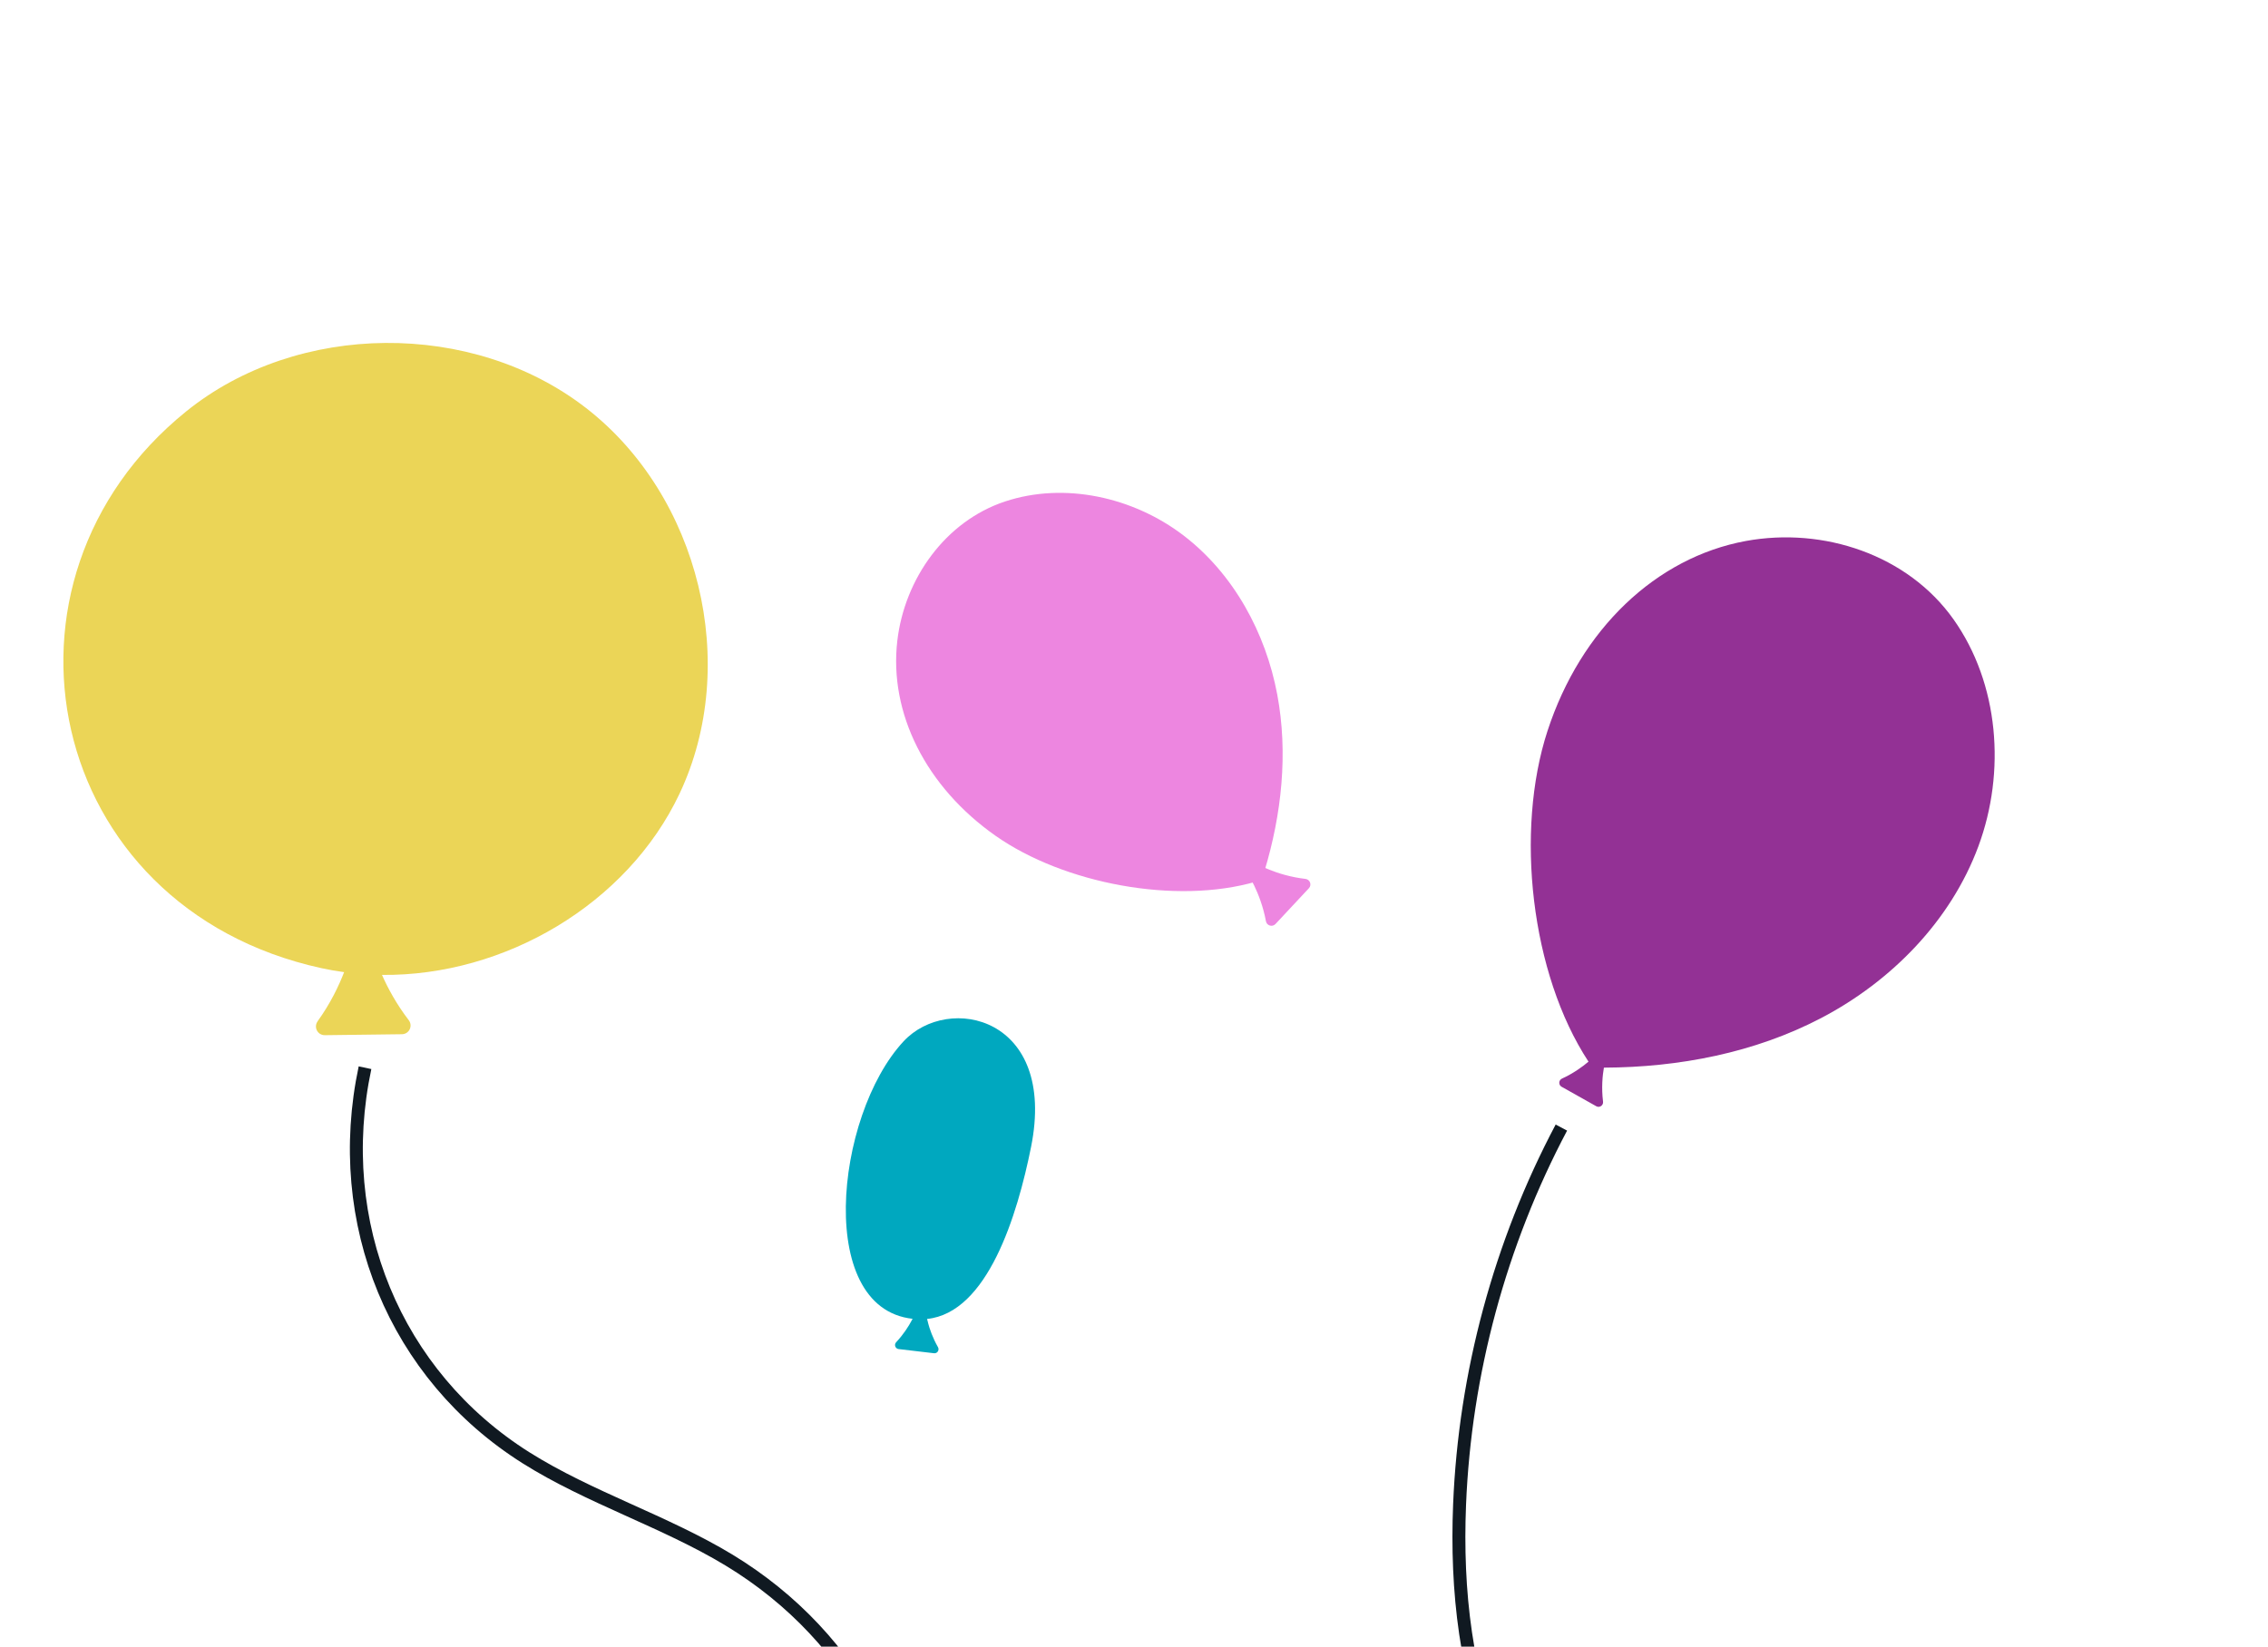 <svg width="263" height="191" viewBox="0 0 263 191" fill="none" xmlns="http://www.w3.org/2000/svg">
<path d="M104.052 74.34C104.891 67.124 109.633 60.46 116.542 58.169C123.452 55.879 131.424 57.662 137.239 62.108C143.054 66.554 146.772 73.407 148.112 80.565C149.387 87.379 148.623 94.444 146.622 101.062C147.269 101.39 148.31 101.829 149.593 102.055C149.935 102.116 150.069 102.534 149.819 102.773L147.164 105.304C146.915 105.543 146.5 105.391 146.454 105.049C146.299 103.89 145.962 102.919 145.677 102.256C136.355 104.973 123.363 102.504 115.45 96.949C107.357 91.267 103.082 82.693 104.052 74.34Z" fill="#ED86E0"/>
<path d="M151.377 101.947C147.964 101.551 145.589 100.119 145.589 100.119L144.931 100.713L144.581 101.199C144.581 101.199 146.17 103.467 146.798 106.849C146.895 107.375 147.541 107.569 147.907 107.18L151.779 103.033C152.144 102.643 151.907 102.008 151.377 101.947Z" fill="#ED86E0"/>
<path d="M105.309 155.123L107.616 155.447C107.832 155.478 108.02 155.207 107.938 154.983C107.659 154.23 107.544 153.509 107.496 152.992C114.518 152.275 117.97 140.989 119.565 133.031C122.591 117.924 109.972 115.216 104.787 120.781C96.757 129.399 94.406 152.48 106.4 153.018C106.128 153.47 105.735 154.039 105.21 154.597C105.035 154.784 105.092 155.09 105.309 155.12L105.309 155.123Z" fill="#00A8BF"/>
<path d="M108.769 156.263C107.528 154.089 107.345 152.081 107.345 152.081L106.713 151.95L106.276 151.954C106.276 151.954 105.631 153.866 103.918 155.693C103.654 155.975 103.818 156.439 104.205 156.484L108.308 156.968C108.691 157.016 108.961 156.601 108.769 156.263Z" fill="#00A8BF"/>
<path d="M36.827 118.466C38.323 116.392 39.296 114.343 39.904 112.764C39.019 112.644 38.139 112.489 37.262 112.298C5.121 105.263 -2.726 67.347 21.608 47.707C34.523 37.283 54.795 37.118 67.962 47.329C81.128 57.54 85.868 77.099 78.802 92.058C72.738 104.888 58.511 113.224 44.296 113.085C44.961 114.59 45.958 116.455 47.397 118.333C47.906 118.998 47.449 119.953 46.609 119.964L37.672 120.076C36.831 120.087 36.343 119.147 36.831 118.47L36.827 118.466Z" fill="#EBD557"/>
<path d="M106.36 223.205C107.69 205.981 99.402 189.945 84.51 180.944C77.115 176.472 68.295 173.696 61.008 169.103C45.799 159.519 38.502 141.839 42.327 123.849" stroke="#101921" stroke-width="1.5" stroke-miterlimit="10"/>
<path d="M202.449 62.752C211.442 61.1 221.211 64.349 226.517 71.82C231.822 79.291 232.616 89.543 229.41 98.182C226.205 106.82 219.327 113.822 211.208 118.075C203.478 122.123 194.693 123.809 185.99 123.841C185.834 124.741 185.689 126.156 185.891 127.783C185.944 128.217 185.489 128.533 185.11 128.32L181.084 126.058C180.706 125.846 180.734 125.291 181.129 125.11C182.467 124.496 183.512 123.733 184.204 123.145C177.497 112.927 175.675 96.38 179.443 84.808C183.297 72.973 192.037 64.666 202.449 62.752Z" fill="#933195"/>
<path d="M204.097 230.478C190.85 226.455 179.548 216.435 173.967 203.761C169.947 194.644 168.85 184.46 169.255 174.51C169.877 159.298 173.939 144.242 181.059 130.792" stroke="#101921" stroke-width="1.5" stroke-miterlimit="10"/>
</svg>
